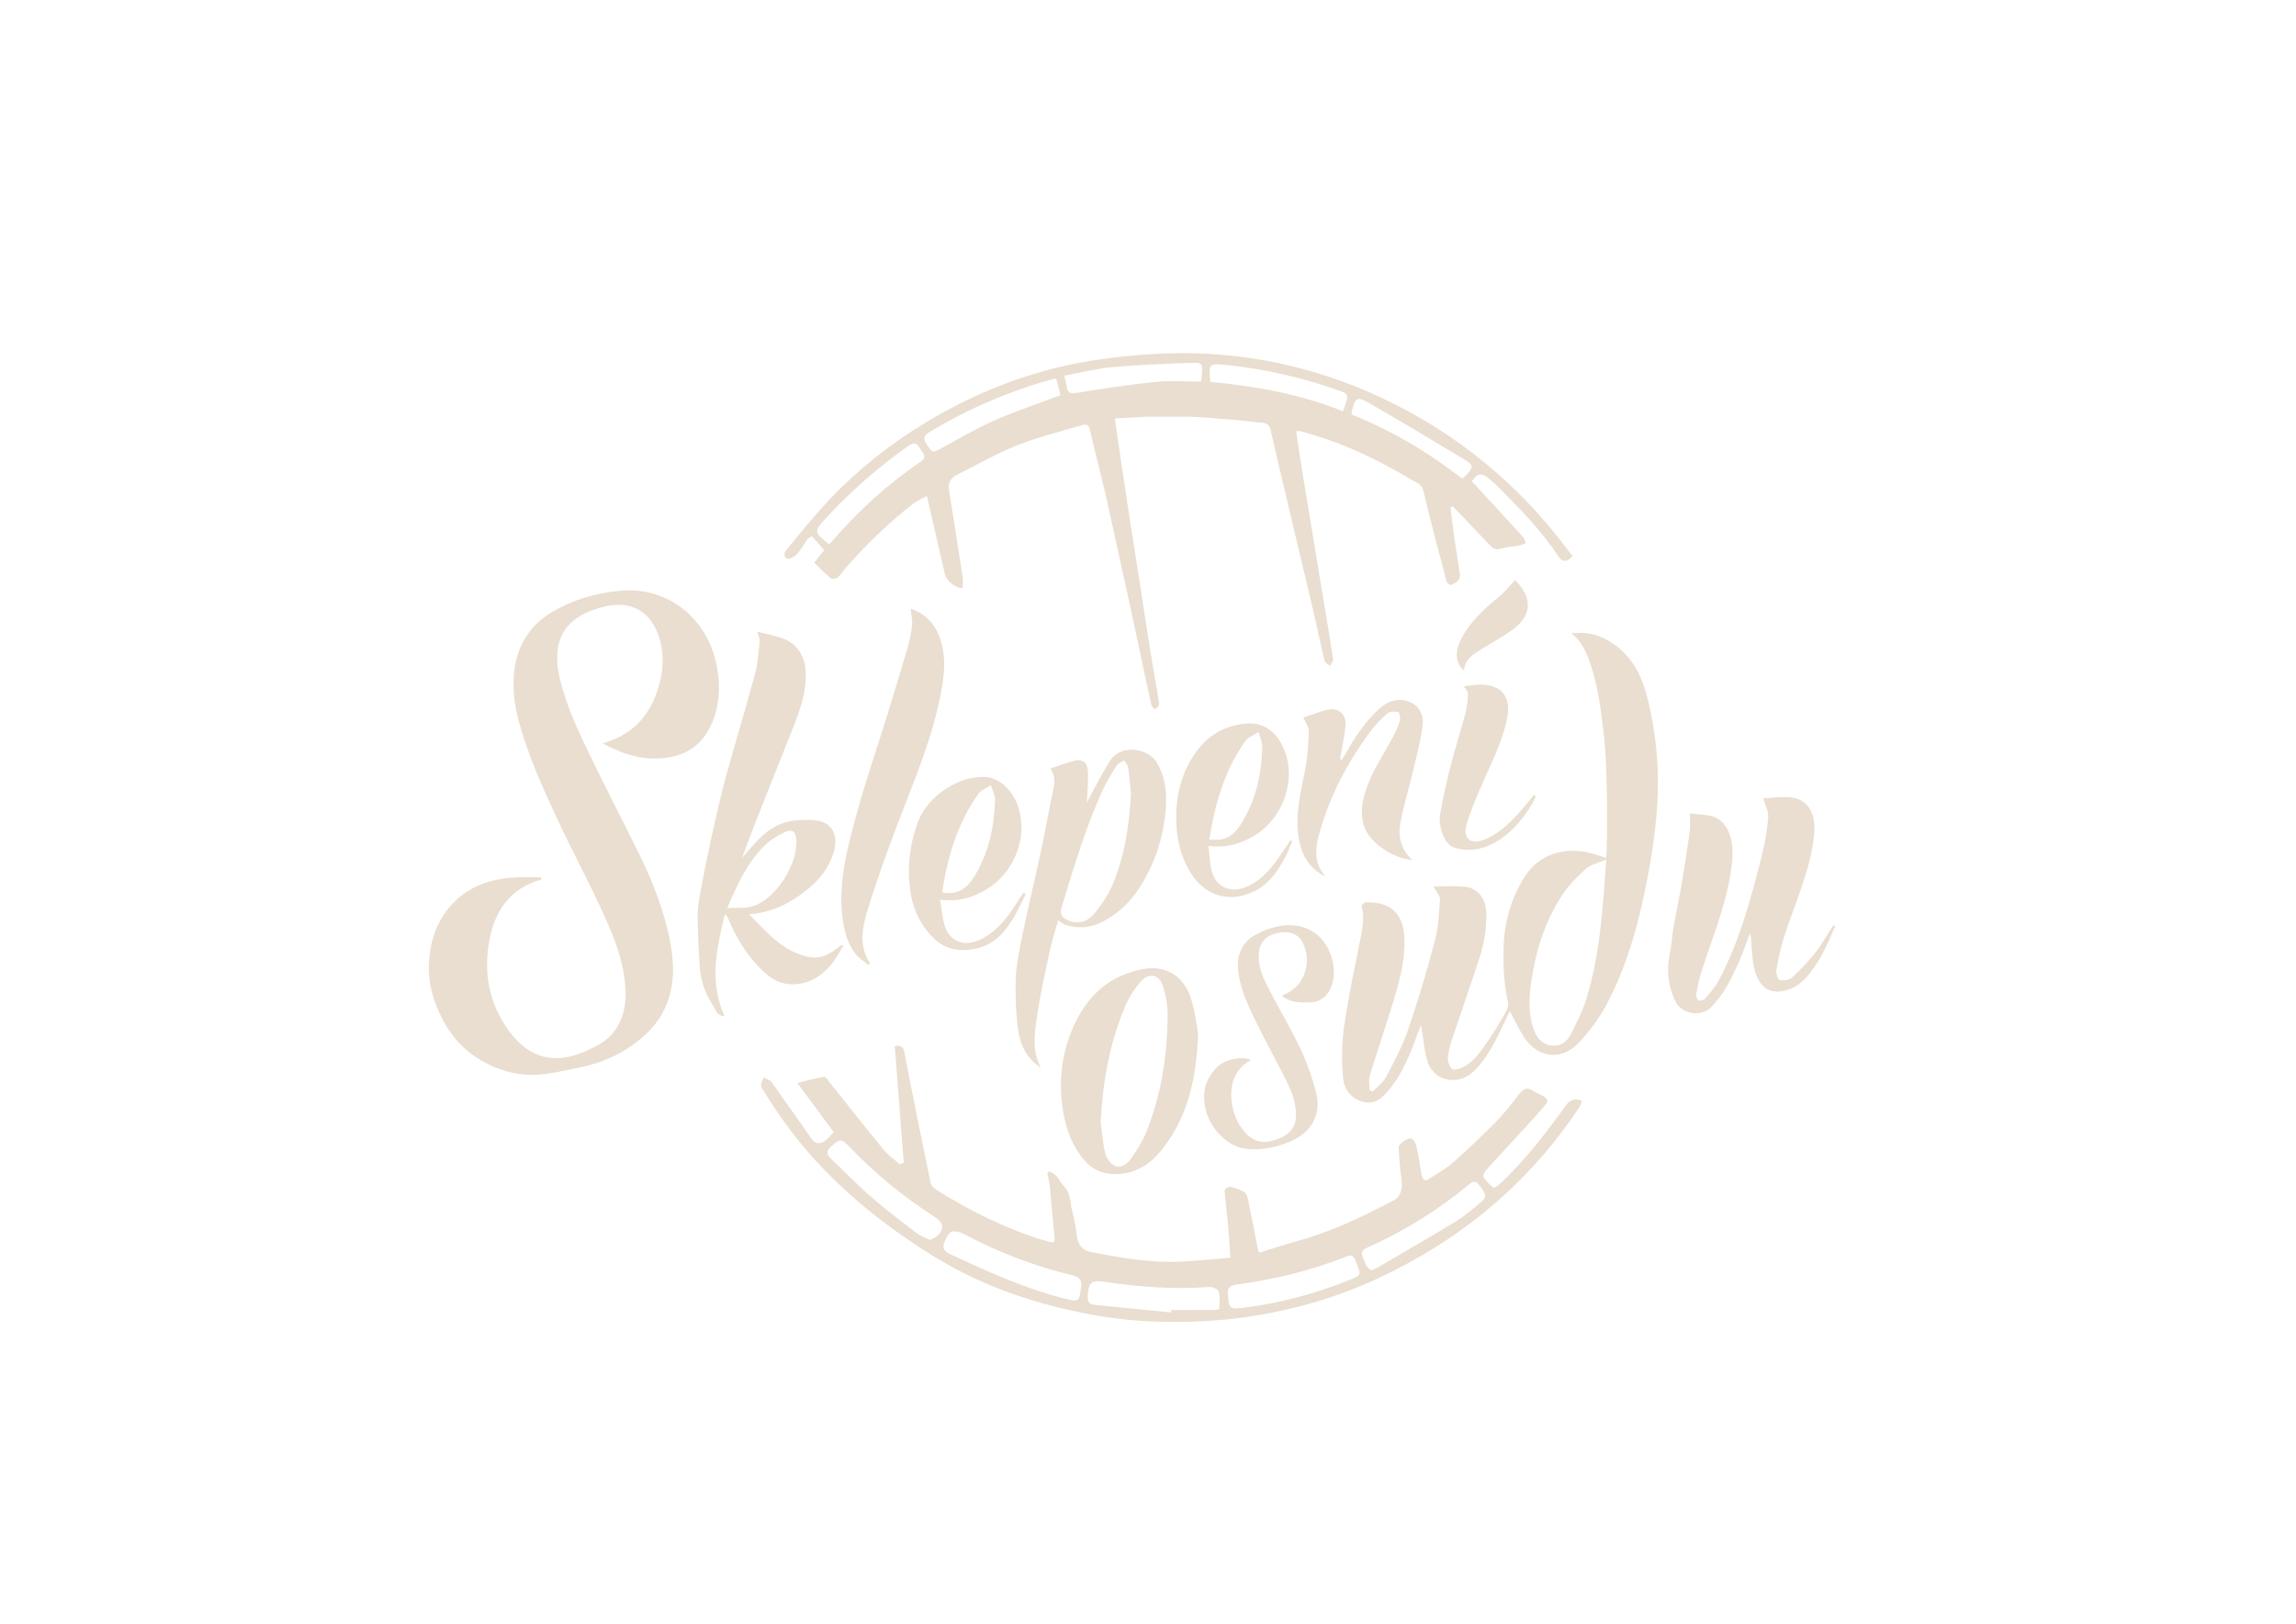 <?xml version="1.0" encoding="UTF-8" standalone="no"?><svg xmlns="http://www.w3.org/2000/svg" xmlns:xlink="http://www.w3.org/1999/xlink" fill="#e9decf" height="595.28" viewBox="0 0 841.89 595.28" width="841.89"><path d="M1827.18,68.81c-0.15-0.15-0.29-0.3-0.44-0.45C1826.89,68.51,1827.04,68.66,1827.18,68.81z" fill="#e9decf"/><path d="M11.81,33.15c-0.15,0.15-0.3,0.3-0.45,0.44C11.51,33.44,11.66,33.29,11.81,33.15z" fill="#e9decf"/><path d="M11.36,575.77c0.15,0.15,0.3,0.3,0.44,0.45C11.65,576.07,11.51,575.92,11.36,575.77z" fill="#e9decf"/><path d="M1826.74,611.43c0.15-0.15,0.3-0.3,0.45-0.44C1827.03,611.14,1826.89,611.29,1826.74,611.43z" fill="#e9decf"/><g><path d="M419.91,152.8c-0.43,0.03-0.86,0.06-1.29,0.09c-0.55,0.03-1.1,0.06-1.65,0.09c-2.59,0.14-5.18,0.28-8.2,0.44 c0.8,5.46,1.54,10.57,2.3,15.69c1.04,7,2.07,14.01,3.15,21.01c1.19,7.72,2.43,15.44,3.64,23.16c1.25,8.01,2.44,16.04,3.73,24.05 c1.03,6.42,2.17,12.83,3.24,19.25c0.11,0.65,0.29,1.39,0.08,1.95c-0.22,0.57-0.83,1.23-1.38,1.35c-0.33,0.08-1.16-0.72-1.28-1.23 c-1.01-4.32-1.9-8.66-2.83-13c-1.65-7.68-3.28-15.36-4.94-23.04c-1.55-7.14-3.13-14.27-4.7-21.4c-1.57-7.12-3.07-14.27-4.73-21.37 c-1.73-7.39-3.72-14.73-5.37-22.14c-0.43-1.93-1.21-2.38-2.86-1.88c-8.06,2.45-16.31,4.44-24.12,7.53 c-7.45,2.95-14.43,7.11-21.65,10.65c-2.55,1.25-3.52,3.04-3.06,5.87c1.72,10.57,3.37,21.16,4.99,31.75 c0.19,1.28,0.03,2.61,0.03,3.89c-2.42,0.3-5.93-2.41-6.55-5.06c-2.17-9.29-4.3-18.6-6.6-28.62c-1.92,1.07-3.68,1.79-5.12,2.91 c-8.83,6.91-16.86,14.68-24.3,23.07c-1.11,1.26-2,2.75-3.24,3.86c-0.56,0.5-2.09,0.75-2.56,0.37c-2.1-1.72-3.97-3.71-6.07-5.75 c0.99-1.28,1.93-2.49,2.88-3.71c0.29-0.25,0.58-0.5,0.87-0.75c-1.54-1.75-3.07-3.51-4.61-5.26c-0.52,0.32-1.04,0.64-1.55,0.95 c-1.23,1.82-2.33,3.74-3.73,5.42c-0.72,0.87-1.91,1.44-2.99,1.89c-0.41,0.17-1.44-0.26-1.62-0.67c-0.24-0.57-0.21-1.58,0.16-2.03 c3.41-4.24,6.84-8.47,10.42-12.56c3.27-3.74,6.58-7.46,10.14-10.91c10.98-10.65,23.21-19.61,36.59-27.06 c18.06-10.06,37.3-16.83,57.68-19.76c11.67-1.68,23.6-2.61,35.36-2.3c27.63,0.73,53.72,8,78.08,21.18 c13.54,7.33,25.9,16.27,37.17,26.82c8.6,8.05,16.18,16.91,23.15,26.3c-1.9,2.36-3.64,2.4-5.15,0.1 c-6.05-9.2-13.74-16.98-21.4-24.78c-1.55-1.58-3.23-3.07-5-4.4c-1.35-1.01-2.92-1.27-4.23,0.27c-0.71,0.84-1.38,1.72-0.92,1.61 c6.18,6.71,12.37,13.4,18.51,20.15c0.56,0.61,0.74,1.56,1.1,2.35c-0.76,0.28-1.5,0.66-2.28,0.81c-2.35,0.44-4.79,0.57-7.07,1.24 c-1.77,0.52-2.68-0.07-3.79-1.27c-4.5-4.81-9.1-9.53-13.66-14.29c-0.28,0.16-0.56,0.32-0.83,0.48c0.47,3.7,0.89,7.41,1.42,11.11 c0.63,4.42,1.4,8.81,2.02,13.23c0.33,2.36-1.51,3.27-3.23,4.01c-0.32,0.14-1.49-0.72-1.64-1.29c-2.92-11.05-5.85-22.09-8.5-33.2 c-0.62-2.62-2.77-3.11-4.36-4.07c-11.6-6.97-23.71-12.88-36.76-16.68c-1.39-0.4-2.78-0.84-4.18-1.2c-0.33-0.09-0.71,0.05-1.34,0.1 c0.66,4.43,1.26,8.74,1.95,13.03c1.23,7.62,2.51,15.24,3.77,22.86c1.44,8.72,2.88,17.44,4.33,26.16 c1.19,7.17,2.42,14.33,3.49,21.52c0.11,0.74-0.73,1.62-1.13,2.44c-0.67-0.59-1.79-1.07-1.96-1.77c-1.6-6.64-3.01-13.33-4.55-19.99 c-1.48-6.41-3.05-12.8-4.57-19.2c-1.53-6.47-3.06-12.94-4.58-19.41c-2.07-8.77-4.18-17.53-6.18-26.31 c-0.62-2.72-3.04-2.41-4.65-2.61c-6.57-0.83-13.19-1.25-19.8-1.82c-0.73-0.03-1.46-0.07-2.19-0.1c-0.44-0.02-0.88-0.04-1.31-0.06 c-0.34-0.02-0.68-0.05-1.02-0.07c-5.49,0-10.99,0-16.48,0C420.21,152.59,420.05,152.61,419.91,152.8z M387.29,138.8 c-0.79,0.12-1.16,0.14-1.51,0.24c-15.84,4.4-30.8,10.83-44.89,19.33c-2.11,1.27-2.5,2.38-1.17,4.43c2.04,3.15,2.31,3.25,4.93,1.82 c6.52-3.54,12.93-7.35,19.69-10.34c7.87-3.48,16.07-6.19,24.54-9.4C388.41,143.06,387.86,140.96,387.29,138.8z M303.97,199.52 c0.37-0.34,0.67-0.57,0.91-0.84c9.63-11.22,20.47-21.11,32.71-29.41c2.82-1.92,0.48-3.38-0.3-4.91c-0.88-1.72-2.01-2.45-4.02-1.03 c-11.07,7.79-21.2,16.64-30.37,26.59C298.36,194.82,298.37,195.06,303.97,199.52z M390.29,137.71c0.36,1.7,0.67,2.96,0.9,4.23 c0.38,2.06,1.23,2.5,3.5,2.12c9.65-1.58,19.33-3.06,29.05-4.05c5.46-0.56,11.03-0.1,16.64-0.1c0.15-1.21,0.29-2.04,0.34-2.87 c0.2-3.77,0.1-4.15-3.73-4.02c-9.69,0.33-19.39,0.69-29.05,1.56C402.09,135.11,396.33,136.61,390.29,137.71z M443.8,140.01 c16.7,1.58,32.98,4.48,48.62,10.77c0.54-1.54,1.01-2.76,1.4-4c0.5-1.59,0.07-2.56-1.67-3.19c-13.85-4.96-28.06-8.36-42.7-9.8 C443.18,133.18,443.17,133.33,443.8,140.01z M536.15,175.48c0.47-0.41,0.92-0.76,1.31-1.15c2.95-2.95,2.99-3.79-0.55-5.92 c-11.65-7.02-23.34-13.98-35.12-20.78c-4.1-2.36-4.88-1.81-6.04,2.82c-0.11,0.44-0.13,0.9-0.2,1.5 C510.27,157.82,523.71,165.77,536.15,175.48z" fill="#e9decf"/><path d="M198.48,322.45c-11.54,3.25-17.19,11.59-19.13,22.75c-2.07,11.89,0.11,23.03,7.35,32.88 c7.35,10,16.87,12.39,28.34,7.17c3.91-1.78,7.73-3.68,10.38-7.41c3.6-5.06,4.35-10.46,3.84-16.57c-0.87-10.5-4.99-19.85-9.31-29.13 c-4.94-10.62-10.51-20.95-15.47-31.57c-5.25-11.24-10.35-22.56-13.82-34.54c-1.89-6.52-2.87-13.22-2.13-19.83 c1.04-9.28,5.63-16.92,13.84-21.78c7.95-4.71,16.75-7.22,25.91-7.9c16.51-1.23,30.57,9.87,34.27,26.38 c1.53,6.83,1.58,13.57-0.71,20.15c-2.68,7.69-7.64,12.97-16.11,14.53c-9.31,1.72-17.19-1.02-24.74-5.04 c1.34-0.45,2.47-0.77,3.55-1.2c9.89-3.95,15.13-11.74,17.53-21.68c1.3-5.38,1.29-10.84-0.43-16.19 c-2.97-9.22-10.12-13.31-19.53-11.18c-15.22,3.43-20.74,12.57-16.37,28.43c1.96,7.11,4.79,14.06,7.96,20.74 c6.63,14,13.82,27.73,20.65,41.63c5.24,10.69,9.56,21.75,11.62,33.53c2.14,12.22,0.37,23.57-9.13,32.5 c-6.74,6.34-14.88,10.25-23.93,12.15c-4.67,0.98-9.34,2.07-14.07,2.59c-7.32,0.8-14.27-0.79-20.81-4.21 c-6.84-3.58-11.96-8.77-15.58-15.62c-3.49-6.6-5.55-13.54-5.15-20.98c0.42-7.68,2.55-14.72,7.82-20.81 c6.18-7.14,14.11-9.81,23.01-10.53c3.42-0.28,6.88-0.05,10.32-0.05C198.47,321.92,198.48,322.19,198.48,322.45z" fill="#e9decf"/><path d="M331.38,426.24c-1.1-14.24-2.19-28.48-3.29-42.7c2.4-0.51,3.13,0.22,3.56,2.46 c3.06,15.95,6.31,31.86,9.6,47.76c0.19,0.9,1.14,1.84,1.98,2.37c12.31,7.74,25.24,14.18,39.17,18.51c0.09,0.03,0.19-0.01,0.28,0.02 c4.33,1.32,4.26,1.33,3.8-3.11c-0.58-5.55-0.99-11.12-1.55-16.67c-0.16-1.61-0.61-3.2-0.92-4.79c0.27-0.23,0.53-0.46,0.8-0.69 c0.91,0.61,1.96,1.09,2.68,1.87c0.99,1.08,1.58,2.54,2.6,3.58c2.54,2.57,2.27,6.03,3.07,9.13c0.81,3.15,1.35,6.38,1.77,9.61 c0.43,3.32,2.49,4.94,5.44,5.5c10.66,2.05,21.36,3.92,32.27,3.45c6.07-0.26,12.12-0.93,18.49-1.44c-0.27-4.14-0.44-7.92-0.79-11.69 c-0.4-4.36-1-8.71-1.32-13.08c-0.03-0.39,1.46-1.38,2.07-1.25c1.71,0.34,3.42,0.96,4.94,1.81c0.73,0.41,1.32,1.52,1.5,2.41 c1.28,6.1,2.44,12.22,3.65,18.33c0.09,0.43,0.26,0.84,0.52,1.65c5.05-1.55,9.95-3.19,14.92-4.56c12.26-3.39,23.58-8.95,34.76-14.85 c2.3-1.21,3.05-4.53,2.47-7.99c-0.62-3.7-0.77-7.49-1-11.24c-0.07-1.19,3.42-3.74,4.72-3.2c0.88,0.36,1.59,1.81,1.83,2.89 c0.76,3.44,1.21,6.95,1.89,10.41c0.3,1.53,1.04,2.66,2.86,1.41c2.9-1.99,6.07-3.68,8.69-6c5.4-4.77,10.63-9.74,15.69-14.86 c3.04-3.08,5.73-6.52,8.36-9.96c1.49-1.94,2.86-3.08,5.2-1.45c0.46,0.32,0.96,0.57,1.47,0.82c4.73,2.27,4.9,2.42,1.34,6.42 c-6.43,7.23-13.09,14.25-19.6,21.42c-0.72,0.8-1.7,2.36-1.39,2.9c0.88,1.55,2.29,2.84,3.69,3.99c0.23,0.19,1.55-0.67,2.18-1.25 c9.48-8.69,17.14-18.91,24.67-29.26c0.59-0.81,1.62-1.53,2.57-1.77c0.91-0.23,2,0.21,3.01,0.36c-0.33,0.87-0.5,1.83-1,2.58 c-18.7,27.99-43.59,48.62-74.09,62.73c-15.08,6.98-30.88,11.49-47.23,13.92c-11.09,1.65-22.32,2.1-33.57,1.78 c-14.29-0.41-28.23-2.88-41.92-6.73c-13.37-3.76-26.22-8.99-38.13-16.16c-7.93-4.78-15.61-10.07-22.91-15.76 c-6.72-5.25-13.11-11.03-19.07-17.14c-8.69-8.91-16.05-18.92-22.58-29.55c-1.13-1.84,0.11-2.85,0.52-4.21 c0.98,0.58,2.27,0.93,2.88,1.78c4.97,6.88,9.79,13.86,14.69,20.79c1.53,2.16,3.66,2.05,6.06-0.28c0.67-0.65,1.24-1.39,2-2.25 c-4.28-5.78-8.57-11.57-13.31-17.97c3.63-0.87,6.68-1.74,9.79-2.24c0.57-0.09,1.45,1.28,2.08,2.06 c6.61,8.25,13.14,16.58,19.85,24.75c1.66,2.02,3.93,3.54,5.92,5.28C330.49,426.68,330.94,426.46,331.38,426.24z M396.52,470.91 c0.04-1.77-1.05-2.82-3.09-3.31c-13.93-3.37-27.23-8.39-39.87-15.15c-0.57-0.31-1.21-0.51-1.83-0.69 c-2.93-0.86-3.64-0.31-5.31,3.35c-1.1,2.41-0.15,3.67,1.97,4.66c13.6,6.37,27.25,12.6,41.89,16.28c5.3,1.33,5.44,1.23,6.11-4.2 C396.41,471.65,396.44,471.47,396.52,470.91z M450.31,474.63c0.23,5.17,0.61,5.45,5.76,4.81c13.49-1.69,26.48-5.27,39.09-10.3 c3.87-1.54,3.98-1.8,2.37-5.74c-0.21-0.52-0.46-1.03-0.66-1.55c-0.59-1.58-1.58-1.82-3.12-1.21c-12.98,5.14-26.43,8.48-40.26,10.26 C451.05,471.21,449.9,472.29,450.31,474.63z M429.41,481.16c0.02-0.29,0.03-0.58,0.05-0.88c5.27,0,10.53,0.01,15.8-0.02 c0.63,0,1.79-0.23,1.8-0.4c0.09-2.1,0.34-4.3-0.18-6.28c-0.22-0.84-2.19-1.81-3.29-1.74c-12.93,0.92-25.75,0.04-38.53-1.91 c-4.96-0.76-5.9,0.19-6.2,5.25c-0.13,2.18,0.67,3.04,2.78,3.24C410.9,479.3,420.16,480.25,429.41,481.16z M340.96,454.59 c1.06-0.56,1.99-0.85,2.63-1.44c2.77-2.54,2.48-4.9-0.84-7.02c-11.38-7.28-21.77-15.77-31.11-25.53c-3.11-3.25-3.68-3.24-7.02-0.14 c-1.56,1.45-1.71,2.66-0.07,4.21c5.08,4.76,9.91,9.81,15.15,14.38c5.31,4.62,10.96,8.85,16.56,13.13 C337.62,453.22,339.36,453.79,340.96,454.59z M502.74,465.74c0.91-0.37,1.55-0.55,2.11-0.87c9.79-5.74,19.64-11.38,29.32-17.3 c3.27-2,6.18-4.61,9.15-7.06c1.96-1.62,1.54-2.93-1.08-6.21c-1.43-1.79-2.39-1.03-3.67,0.02c-11.37,9.38-23.79,17.09-37.25,23.08 c-1.92,0.85-2.39,1.83-1.58,3.63c0.46,1.03,0.78,2.13,1.36,3.08C501.49,464.77,502.2,465.23,502.74,465.74z" fill="#e9decf"/><path d="M588.99,314.53c0.11-3.24,0.28-6.19,0.28-9.14c0-6.58,0.04-13.16-0.17-19.73c-0.18-5.74-0.41-11.49-1.1-17.18 c-1.13-9.22-2.21-18.47-5.64-27.26c-1.36-3.49-2.93-6.67-6.2-8.96c3.78-0.57,7.48-0.18,10.94,1.32 c9.11,3.96,14.08,11.66,16.52,20.68c2.1,7.77,3.41,15.87,3.99,23.9c1.01,14.08-0.62,28.06-3.19,41.95 c-3.13,16.84-7.4,33.31-15.51,48.49c-2.65,4.95-6.18,9.6-10.03,13.71c-6.23,6.66-15,5.61-20.02-2.01c-1.94-2.95-3.4-6.21-5.24-9.63 c-0.48,0.98-0.93,1.89-1.38,2.82c-3.2,6.72-6.17,13.55-11.56,18.96c-3.34,3.36-7.44,4.26-11.51,2.89 c-2.26-0.76-4.76-3.26-5.51-5.53c-1.47-4.48-1.8-9.33-2.59-14.01c-0.26,0.62-0.69,1.53-1.03,2.48 c-2.76,7.74-5.72,15.41-11.11,21.76c-3.41,4.02-6.63,5.32-11.13,3.18c-3.22-1.53-4.94-4.52-5.28-7.65 c-0.54-5.09-0.56-10.31-0.09-15.41c0.55-6.05,1.77-12.04,2.83-18.04c0.85-4.79,2-9.52,2.86-14.31c0.93-5.17,2.59-10.31,1.12-15.69 c-0.08-0.29,0.99-1.3,1.55-1.32c8.34-0.25,13.57,3.39,14.11,12.54c0.54,9.09-2.09,17.68-4.74,26.22 c-2.59,8.32-5.4,16.57-7.92,24.91c-0.48,1.6-0.07,3.47-0.07,5.21c0.39,0.17,0.78,0.34,1.18,0.51c1.66-1.76,3.79-3.27,4.87-5.32 c2.97-5.63,6.02-11.31,8.08-17.3c3.69-10.74,6.93-21.65,9.84-32.63c1.3-4.89,1.55-10.1,1.86-15.19c0.08-1.35-1.35-2.79-2.37-4.72 c3.81,0,7.81-0.36,11.71,0.09c4.58,0.54,7.39,4.34,7.61,8.95c0.29,5.97-0.7,11.75-2.54,17.38c-3.27,9.96-6.74,19.85-10.04,29.8 c-0.73,2.19-1.34,4.49-1.47,6.77c-0.08,1.31,0.62,3.02,1.56,3.91c0.55,0.52,2.4,0.01,3.48-0.46c4.6-2,7.08-6.22,9.81-10.06 c2.43-3.42,4.52-7.11,6.59-10.77c0.54-0.95,0.82-2.34,0.58-3.39c-1.49-6.53-1.76-13.1-1.59-19.78c0.24-9.28,2.67-17.89,7.51-25.71 c5.59-9.03,15.36-11.52,25.08-8.81C585.42,313.39,586.89,313.88,588.99,314.53z M588.97,315.08c-2.95,1.31-5.68,1.86-7.48,3.46 c-3.2,2.84-6.28,6.02-8.64,9.58c-6.43,9.72-9.82,20.66-11.43,32.14c-0.83,5.9-1.11,11.84,1.11,17.57c1.16,2.99,3.16,5.15,6.53,5.51 c3.26,0.35,5.52-1.48,6.86-4.07c2.14-4.15,4.31-8.38,5.69-12.82C586.67,350.13,587.72,333.19,588.97,315.08z" fill="#e9decf"/><path d="M277.66,231.55c3.19,0.84,6.16,1.43,9.01,2.4c5.55,1.89,8.44,6.47,8.74,12.29c0.46,9.02-3.21,16.92-6.35,24.93 c-5.64,14.36-11.6,28.6-16.93,43.32c1.36-1.56,2.74-3.1,4.09-4.67c4.26-4.95,9.25-8.61,16.02-9.09c2.03-0.14,4.09-0.22,6.12-0.06 c7.11,0.55,9.24,5.78,7.25,12.04c-2.42,7.64-7.92,12.72-14.47,16.92c-4.9,3.14-10.19,5.04-16.47,5.59 c6.44,6.48,12.04,13.25,21.16,15.48c4.44,1.09,7.85-0.53,11.15-3.04c0.44-0.34,0.85-0.71,1.29-1.05c0.06-0.05,0.18-0.01,1.07-0.01 c-1.65,2.57-2.87,4.98-4.55,6.99c-4.5,5.38-10.34,8.29-17.35,6.93c-2.8-0.54-5.62-2.56-7.77-4.61 c-5.71-5.42-9.75-12.08-12.74-19.37c-0.2-0.49-0.51-0.95-1.14-1.39c-3,12.4-5.84,24.77-0.15,37.36c-2.7,0.09-3.32-2.58-4.38-4.19 c-2.92-4.43-4.48-9.45-4.76-14.79c-0.31-5.95-0.7-11.91-0.68-17.87c0.01-3.26,0.63-6.56,1.23-9.79c1.19-6.4,2.47-12.78,3.88-19.13 c1.6-7.21,3.19-14.44,5.14-21.57c3.49-12.76,7.36-25.41,10.81-38.18c1.04-3.84,1.26-7.91,1.67-11.9 C278.64,234.1,278.04,233.03,277.66,231.55z M266.64,332.91c3.64-0.2,6.65,0.19,9.29-0.61c8.61-2.61,16.96-15.87,16.03-24.83 c-0.26-2.53-1.51-3.64-3.77-2.58c-2.76,1.3-5.56,2.89-7.71,5C274.18,316.03,270.5,323.87,266.64,332.91z" fill="#e9decf"/><path d="M672.96,339.52c-2.9,6.75-5.82,13.54-10.88,19.06c-1.63,1.78-3.84,3.42-6.1,4.17 c-5.99,1.99-10.14,0.3-12.34-6.23c-0.92-2.75-1.03-5.8-1.33-8.74c-0.18-1.82-0.03-3.67-0.64-5.66c-1.32,3.46-2.48,7-3.99,10.38 c-2.73,6.11-5.56,12.09-10.48,16.96c-3.36,3.33-10.64,2.55-12.98-2.54c-2.5-5.44-3.25-11.11-1.97-17.06 c0.69-3.2,0.81-6.53,1.37-9.76c0.91-5.24,2.06-10.44,2.95-15.68c1.11-6.51,2.13-13.03,3.02-19.57c0.28-2.05,0.04-4.17,0.04-6.6 c2.25,0.23,4.78,0.3,7.22,0.78c3.96,0.78,6.26,3.53,7.47,7.21c1.48,4.49,0.99,9.01,0.29,13.59c-1.92,12.55-6.83,24.21-10.65,36.19 c-0.87,2.73-1.48,5.56-2,8.38c-0.14,0.76,0.29,2.1,0.84,2.37c0.6,0.28,1.95-0.12,2.44-0.69c1.79-2.08,3.69-4.19,4.97-6.59 c7.71-14.5,11.89-30.26,15.88-46.05c1.15-4.54,1.91-9.23,2.28-13.9c0.16-2.08-1.09-4.28-1.82-6.86c3.02-0.13,6.67-0.72,10.2-0.34 c6.52,0.71,9.2,6.31,8.44,13.74c-1.37,13.38-7.25,25.4-11.2,38.01c-1.18,3.77-1.98,7.68-2.63,11.58c-0.19,1.17,0.53,3.47,1.17,3.6 c1.43,0.3,3.55,0.06,4.56-0.86c3.09-2.82,6.01-5.91,8.59-9.2c2.46-3.14,4.41-6.67,6.58-10.03 C672.5,339.29,672.73,339.41,672.96,339.52z" fill="#e9decf"/><path d="M398.43,294.31c3.02-5.47,5.55-10.52,8.52-15.29c3.98-6.39,14.18-4.92,17.44,0.88 c2.57,4.57,3.37,9.49,3.17,14.54c-0.4,9.78-2.94,19.03-7.7,27.63c-4,7.24-9.35,13.09-17.03,16.52c-3.9,1.74-7.94,1.64-11.97,0.56 c-0.9-0.24-1.66-1.03-2.82-1.79c-1.09,3.87-2.39,7.68-3.21,11.6c-1.83,8.73-3.82,17.46-4.95,26.29 c-0.66,5.14-1.22,10.62,1.78,16.17c-5.92-3.85-7.83-9.3-8.53-15.16c-0.63-5.25-0.77-10.59-0.75-15.88 c0.01-3.47,0.51-6.97,1.12-10.4c0.98-5.51,2.19-10.98,3.39-16.45c1.73-7.91,3.61-15.78,5.29-23.7c1.35-6.34,2.36-12.75,3.78-19.07 c0.67-2.96,1.3-5.75-0.76-9.02c2.99-0.98,5.87-2.1,8.85-2.85c2.64-0.66,4.49,0.43,4.79,3.23c0.34,3.19-0.07,6.46-0.17,9.7 C398.65,292.53,398.53,293.25,398.43,294.31z M414.71,290.9c-0.34-3.17-0.58-6.36-1.06-9.51c-0.14-0.92-0.94-1.74-1.44-2.6 c-0.91,0.58-2.15,0.95-2.69,1.77c-1.78,2.75-3.53,5.56-4.91,8.53c-6.52,14.01-10.82,28.8-15.34,43.52 c-0.83,2.72,0.36,3.95,2.37,4.81c3.67,1.57,7.13,0.51,9.48-2.31c2.66-3.21,5.13-6.78,6.76-10.59 C412.46,313.84,414.05,302.48,414.71,290.9z" fill="#e9decf"/><path d="M439.33,378.9c-0.61,16.57-3.77,29.8-12.28,41.29c-3.85,5.2-8.73,9.27-15.47,10.09 c-8.29,1.01-13.3-2.5-17.45-9.92c-2.87-5.13-4.19-10.71-4.8-16.59c-0.95-9.3,0.33-18.18,3.97-26.7 c5.01-11.75,13.41-19.68,26.36-21.88c7.82-1.33,14.54,2.82,17.04,10.84C438.23,370.96,438.8,376.18,439.33,378.9z M403.58,411.31 c0.51,3.81,0.74,7.68,1.66,11.39c0.44,1.78,1.87,3.93,3.44,4.66c2.36,1.11,4.68-0.59,6.03-2.57c2.1-3.08,4.21-6.28,5.6-9.72 c5.55-13.78,7.75-28.25,7.83-43.03c0.02-3.42-0.63-6.96-1.63-10.25c-1.4-4.59-5.16-5.45-8.31-1.85c-2.3,2.64-4.26,5.78-5.63,9.01 C406.83,382.44,404.36,396.65,403.58,411.31z" fill="#e9decf"/><path d="M333.86,223.15c5.22,1.71,8.77,5.29,10.7,10.56c2.17,5.9,1.89,11.96,0.88,18 c-3.01,17.96-10.33,34.53-16.7,51.41c-3.91,10.36-7.7,20.8-10.87,31.4c-1.82,6.09-2.86,12.63,1.14,18.62 c-0.19,0.21-0.39,0.42-0.58,0.63c-1.6-1.34-3.51-2.44-4.74-4.05c-2.85-3.74-4.06-8.1-4.7-12.8c-1.69-12.27,1.23-23.99,4.3-35.56 c3.51-13.24,8.03-26.22,12.08-39.32c2.61-8.45,5.2-16.9,7.66-25.39c0.73-2.52,1.2-5.15,1.42-7.76 C334.6,227.14,334.11,225.32,333.86,223.15z" fill="#e9decf"/><path d="M486.06,321.35c-6.49-3.15-9.16-8.61-10.04-15.31c-1.11-8.43,1.17-16.42,2.68-24.55 c0.82-4.41,1.09-8.95,1.19-13.44c0.03-1.53-1.2-3.09-2-4.97c2.72-0.9,5.66-2.1,8.71-2.84c4.03-0.97,7.04,1.4,6.76,5.54 c-0.27,3.88-1.2,7.7-1.85,11.55c-0.07,0.4-0.19,0.79,0.24,1.48c0.59-0.88,1.24-1.73,1.76-2.66c3.3-5.91,7.03-11.5,12.04-16.13 c3.04-2.81,6.97-4.4,11.15-2.76c3.34,1.31,5.5,4.34,4.92,8.86c-0.73,5.67-2.25,11.25-3.57,16.84c-1.5,6.4-3.51,12.7-4.63,19.16 c-0.83,4.79,0.44,9.45,4.35,13.15c-6.74-0.44-15.55-6.3-17.5-12.07c-1.54-4.58-0.96-8.64,0.43-13.08 c2.27-7.21,6.55-13.3,10.01-19.85c1.03-1.94,1.99-3.96,2.6-6.06c0.28-0.98-0.2-3.11-0.63-3.19c-1.28-0.25-3.12-0.21-4,0.56 c-2.39,2.08-4.64,4.43-6.51,6.99c-8.03,10.93-14.29,22.79-18.09,35.87C482.37,310.33,481.31,316.12,486.06,321.35z" fill="#e9decf"/><path d="M470.02,365.02c5.69-2.15,8.5-6.36,9.15-11.84c0.27-2.33-0.33-4.99-1.29-7.17c-1.61-3.69-5.23-4.93-9.66-3.92 c-4.1,0.93-6.4,3.55-6.66,7.52c-0.29,4.45,1.35,8.43,3.29,12.22c3.85,7.51,8.24,14.76,11.85,22.38c2.48,5.22,4.45,10.77,5.89,16.36 c2.04,7.91-1.74,14.62-9.31,17.84c-4.75,2.03-9.63,3.12-14.89,2.92c-8.12-0.3-14.59-7.48-16.32-14.64 c-1.47-6.08-0.07-11.15,4.2-15.47c2.9-2.93,9.65-4.19,12.43-2.57c-7.64,3.86-8.64,12.81-5.73,20.71c0.72,1.96,1.9,3.85,3.25,5.45 c2.43,2.86,5.57,4.51,9.45,3.61c4.74-1.1,9.14-3.26,9.49-8.64c0.22-3.49-0.64-7.38-2.11-10.58c-3.62-7.89-8.01-15.41-11.82-23.22 c-3.22-6.59-6.63-13.29-7.27-20.66c-0.43-4.93,1.34-9.79,6.14-12.46c7.25-4.02,15.53-5.38,22.03-0.82 c5.79,4.05,8.76,13.6,5.87,20.09c-1.53,3.43-4.21,5.37-8.14,5.39C476.42,367.55,473.01,367.57,470.02,365.02z" fill="#e9decf"/><path d="M443.1,310.11c0.4,3.37,0.46,6.3,1.15,9.07c1.56,6.25,7.32,8.59,13.4,5.71c6.66-3.15,10.32-9.16,14.27-14.9 c0.44-0.63,0.8-1.31,1.19-1.97c0.24,0.11,0.48,0.23,0.73,0.34c-0.84,1.96-1.51,4.02-2.55,5.87c-2.6,4.66-5.4,9.22-10.27,11.93 c-9.75,5.43-19.6,2.53-25.07-7.19c-3.7-6.58-4.87-13.66-4.63-21.15c0.25-7.75,2.29-14.78,6.63-21.26 c4.62-6.88,11.04-10.63,19.11-11.3c6.1-0.51,11.48,2.85,14.24,10.72c4.02,11.46-1.66,25.2-12.39,30.99 C454.13,309.56,449.23,310.95,443.1,310.11z M443.4,307.82c1.65,0,2.87,0.13,4.04-0.02c3.47-0.46,5.71-2.76,7.48-5.51 c5.54-8.65,7.67-18.31,7.92-28.42c0.05-1.82-0.87-3.66-1.34-5.49c-1.65,1.09-3.8,1.81-4.87,3.31 C449.04,282.33,445.55,294.53,443.4,307.82z" fill="#e9decf"/><path d="M376.15,327.79c-1.66,3.2-3.13,6.52-5.04,9.56c-3.09,4.93-6.98,9.04-13,10.36c-5.97,1.31-11.36,0.67-16-3.98 c-5.89-5.91-8.27-13.09-8.74-21.17c-0.42-7.4,0.66-14.5,3.31-21.46c3.52-9.24,14.99-16.91,24.8-16.23 c5.06,0.35,9.99,4.96,11.96,11.18c3.55,11.22-1.68,24.1-12.01,30.18c-5,2.94-10.22,4.44-16.73,3.59c0.63,3.63,0.81,6.91,1.82,9.91 c1.85,5.49,7.17,7.44,12.77,4.8c5.95-2.79,9.91-7.73,13.31-13.17c0.85-1.37,1.76-2.7,2.64-4.05 C375.55,327.47,375.85,327.63,376.15,327.79z M345.45,327.12c5.62,1.19,9.01-1.39,11.54-5.38c5.51-8.67,7.56-18.37,7.87-28.47 c0.06-1.79-0.97-3.62-1.5-5.43c-1.58,1.07-3.62,1.81-4.66,3.27C351.05,301.84,347.46,314.11,345.45,327.12z"/><path d="M536.78,251.6c1.91-0.22,3.67-0.55,5.44-0.6c8.43-0.23,12.11,4.49,10.34,12.72 c-1.91,8.91-6.17,16.86-9.71,25.12c-1.82,4.24-3.55,8.54-4.99,12.92c-1.24,3.78-0.04,6.54,2.68,6.73c1.42,0.09,3-0.3,4.33-0.89 c5.66-2.55,9.86-6.9,13.79-11.55c1.28-1.51,2.54-3.05,3.8-4.58c0.23,0.15,0.46,0.29,0.69,0.44c-0.48,1-0.89,2.04-1.46,2.98 c-3.81,6.23-8.46,11.68-15.21,14.84c-4.18,1.95-8.65,2.45-13.13,1.06c-4.24-1.32-5.94-8.59-5.31-12.14 c1.08-6.19,2.47-12.33,4.02-18.42c1.59-6.25,3.62-12.39,5.27-18.62c0.62-2.36,0.87-4.86,0.96-7.32 C538.31,253.43,537.35,252.55,536.78,251.6z" fill="#e9decf"/><path d="M555.56,212.65c6.66,6.72,6.21,13.24-1.47,18.59c-3.42,2.38-7.09,4.4-10.64,6.58 c-3.1,1.91-6.26,3.78-6.65,7.98c-2.92-2.37-3.42-6.32-1.49-10.53c3.19-6.99,8.78-11.84,14.5-16.64 C551.91,216.87,553.65,214.66,555.56,212.65z" fill="#e9decf"/><path d="M439.21,152.89c0.73,0.03,1.46,0.07,2.19,0.1C440.67,152.96,439.94,152.92,439.21,152.89z" fill="#e9decf"/><path d="M416.96,152.98c0.55-0.03,1.1-0.06,1.65-0.09C418.06,152.92,417.51,152.95,416.96,152.98z" fill="#e9decf"/><path d="M436.87,152.75c0.34,0.02,0.68,0.05,1.02,0.07C437.56,152.8,437.21,152.78,436.87,152.75z" fill="#e9decf"/><path d="M419.91,152.8c0.14-0.2,0.31-0.22,0.49-0.05C420.23,152.77,420.07,152.79,419.91,152.8z" fill="#e9decf"/></g></svg>